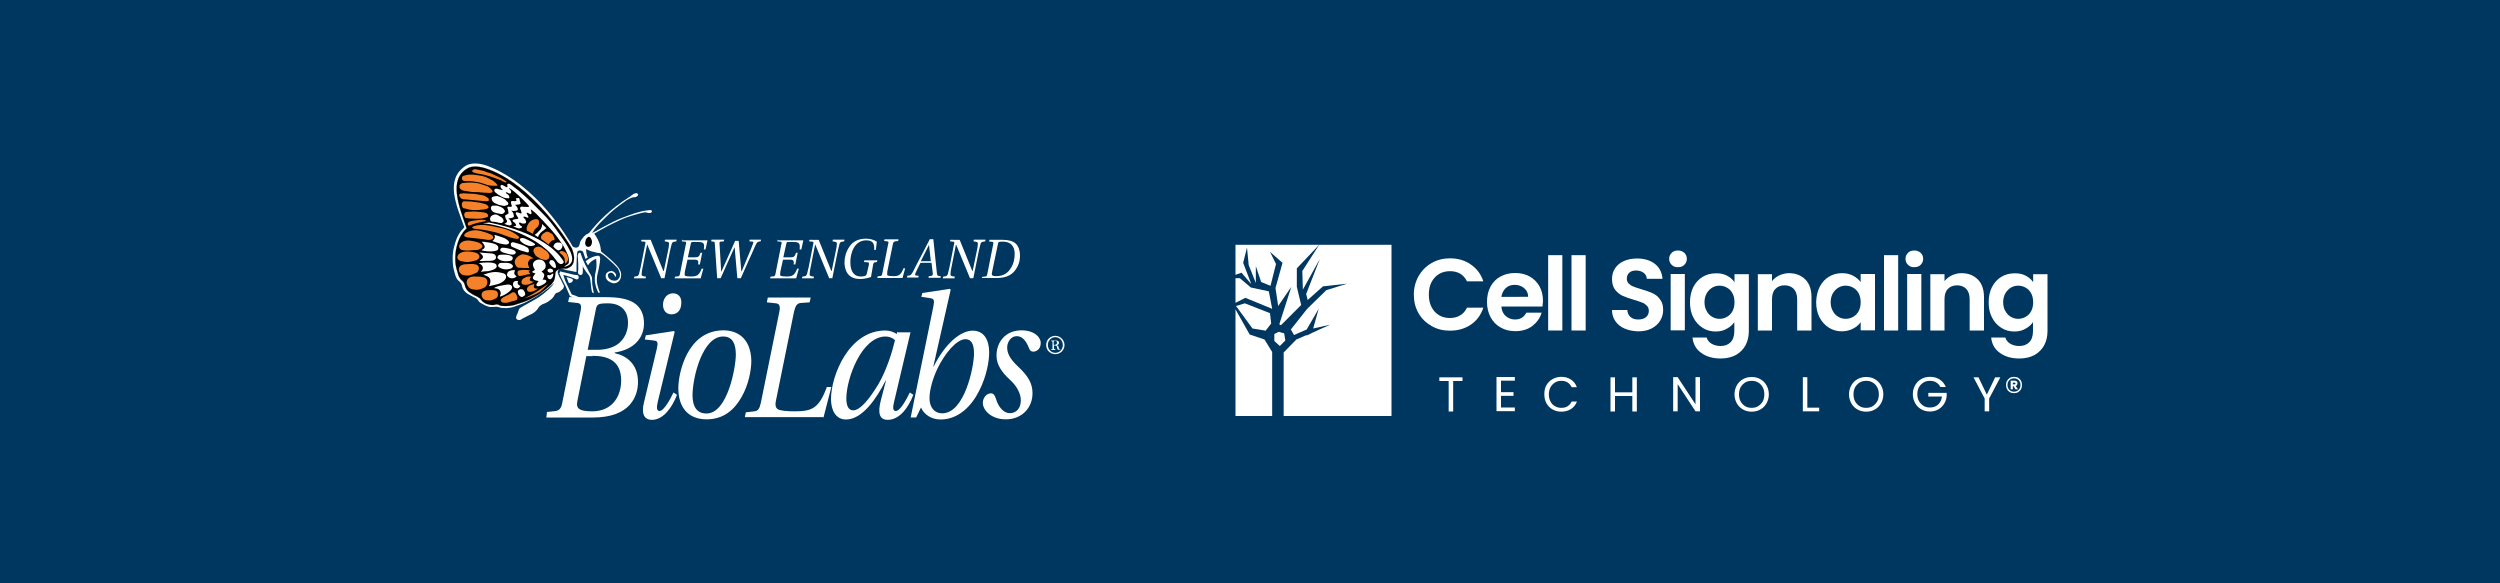 <?xml version="1.0" encoding="utf-8"?>
<!-- Generator: Adobe Illustrator 26.1.0, SVG Export Plug-In . SVG Version: 6.00 Build 0)  -->
<svg version="1.1" id="Layer_1" xmlns="http://www.w3.org/2000/svg" xmlns:xlink="http://www.w3.org/1999/xlink" x="0px" y="0px"
	 viewBox="0 0 1500 350" style="enable-background:new 0 0 1500 350;" xml:space="preserve">
<style type="text/css">
	.st0{fill:#003760;}
	.st1{fill:#FFFFFF;}
	.st2{fill-rule:evenodd;clip-rule:evenodd;fill:#FFFFFF;}
	.st3{fill-rule:evenodd;clip-rule:evenodd;stroke:#000000;stroke-width:0.121;stroke-miterlimit:3.864;}
	.st4{fill-rule:evenodd;clip-rule:evenodd;fill:#F5822B;}
</style>
<rect class="st0" width="1500" height="350"/>
<g>
	<g>
		<g>
			<polygon class="st1" points="763.3,185.3 761.3,174.8 750.5,172.5 743.9,166.9 741.3,166.9 741.3,181.7 747.2,178.7 763.3,185.3 
							"/>
			<polygon class="st1" points="741.3,164.9 744.9,163.6 750.8,170.5 745.9,157.7 748.2,148.5 749.2,159 753.5,169.8 753.5,159.7 
				756.7,169.2 762.3,171.5 765.6,158.4 762,151.1 769.5,157.7 765.3,172.8 766.9,183.6 774.8,172.1 767.6,194.5 767.9,194.8 
				768.6,195.1 780.7,183 778.1,172.1 778.1,161 791.5,146.9 741.3,146.9 741.3,164.9 			"/>
			<polygon class="st1" points="770.5,200 767.2,199.1 764.6,200.4 764.6,204.6 767.9,207.6 771.2,204.3 770.5,200 			"/>
			<polygon class="st1" points="741.6,183.6 751.5,197.1 759.4,198.4 762.7,194.1 762,187.9 746.9,182 741.6,183.6 			"/>
			<polygon class="st1" points="791.5,146.9 781.4,162.6 781.7,173.8 791.9,155.4 783.7,176.4 784.6,180 793.8,171.8 808.3,170.2 
				795.8,174.1 784.3,185.3 774.5,197.7 776.4,201 784,197.7 791.2,185.3 787.9,197.1 798.1,194.8 787.3,199.7 786,200.4 
				783.7,201.4 784,201 777.8,203.7 770.2,211.5 770.2,249.6 834.9,249.6 834.9,146.9 791.5,146.9 			"/>
			<polygon class="st1" points="758.7,203.7 749.8,200.7 741.3,185.6 741.3,249.6 763.3,249.6 763.3,211.2 758.7,203.7 			"/>
		</g>
		<g>
			<g>
				<path class="st1" d="M877.5,226.4v2.2h-5.6v18.3h-2.7v-18.3h-5.6v-2.2H877.5z"/>
				<path class="st1" d="M900.6,228.5v6.8h7.5v2.2h-7.5v7h8.3v2.2h-11v-20.5h11v2.2H900.6z"/>
				<path class="st1" d="M927.8,231.2c0.9-1.6,2.1-2.8,3.7-3.7c1.6-0.9,3.3-1.4,5.2-1.4c2.2,0,4.2,0.5,5.8,1.6
					c1.7,1.1,2.9,2.6,3.6,4.6H943c-0.6-1.2-1.4-2.2-2.4-2.8c-1.1-0.7-2.3-1-3.8-1c-1.4,0-2.7,0.3-3.8,1c-1.1,0.7-2,1.6-2.7,2.8
					c-0.6,1.2-1,2.7-1,4.3c0,1.6,0.3,3,1,4.3c0.6,1.2,1.5,2.2,2.7,2.8c1.1,0.7,2.4,1,3.8,1c1.5,0,2.8-0.3,3.8-1
					c1.1-0.7,1.9-1.6,2.4-2.8h3.2c-0.8,2-2,3.5-3.6,4.5c-1.7,1.1-3.6,1.6-5.8,1.6c-1.9,0-3.6-0.4-5.2-1.3c-1.6-0.9-2.8-2.1-3.7-3.7
					s-1.3-3.4-1.3-5.4S926.9,232.8,927.8,231.2z"/>
				<path class="st1" d="M982.1,226.4v20.5h-2.7v-9.3H969v9.3h-2.7v-20.5h2.7v9h10.4v-9H982.1z"/>
				<path class="st1" d="M1020,246.8h-2.7l-10.7-16.3v16.3h-2.7v-20.5h2.7l10.7,16.3v-16.3h2.7V246.8z"/>
				<path class="st1" d="M1045.8,245.7c-1.6-0.9-2.8-2.1-3.7-3.7c-0.9-1.6-1.4-3.4-1.4-5.4s0.5-3.8,1.4-5.4c0.9-1.6,2.1-2.8,3.7-3.7
					c1.6-0.9,3.3-1.3,5.2-1.3c1.9,0,3.7,0.4,5.2,1.3c1.6,0.9,2.8,2.1,3.7,3.7c0.9,1.6,1.4,3.4,1.4,5.4c0,2-0.5,3.8-1.4,5.4
					c-0.9,1.6-2.1,2.8-3.7,3.7c-1.6,0.9-3.3,1.3-5.2,1.3C1049.1,247,1047.4,246.6,1045.8,245.7z M1054.9,243.7
					c1.1-0.7,2-1.6,2.7-2.8c0.7-1.2,1-2.7,1-4.3c0-1.6-0.3-3.1-1-4.3c-0.7-1.2-1.6-2.2-2.7-2.8c-1.1-0.7-2.4-1-3.9-1
					c-1.4,0-2.7,0.3-3.9,1c-1.1,0.7-2,1.6-2.7,2.8c-0.7,1.2-1,2.7-1,4.3c0,1.6,0.3,3.1,1,4.3c0.7,1.2,1.6,2.2,2.7,2.8
					c1.1,0.7,2.4,1,3.9,1S1053.8,244.4,1054.9,243.7z"/>
				<path class="st1" d="M1084.3,244.6h7.2v2.2h-9.8v-20.5h2.7V244.6z"/>
				<path class="st1" d="M1114.5,245.7c-1.6-0.9-2.8-2.1-3.7-3.7c-0.9-1.6-1.4-3.4-1.4-5.4s0.5-3.8,1.4-5.4c0.9-1.6,2.1-2.8,3.7-3.7
					c1.6-0.9,3.3-1.3,5.2-1.3c1.9,0,3.7,0.4,5.2,1.3c1.6,0.9,2.8,2.1,3.7,3.7c0.9,1.6,1.4,3.4,1.4,5.4c0,2-0.5,3.8-1.4,5.4
					c-0.9,1.6-2.1,2.8-3.7,3.7c-1.6,0.9-3.3,1.3-5.2,1.3C1117.8,247,1116.1,246.6,1114.5,245.7z M1123.6,243.7
					c1.1-0.7,2-1.6,2.7-2.8c0.7-1.2,1-2.7,1-4.3c0-1.6-0.3-3.1-1-4.3c-0.7-1.2-1.6-2.2-2.7-2.8c-1.1-0.7-2.4-1-3.9-1
					c-1.4,0-2.7,0.3-3.9,1c-1.1,0.7-2,1.6-2.7,2.8c-0.7,1.2-1,2.7-1,4.3c0,1.6,0.3,3.1,1,4.3c0.7,1.2,1.6,2.2,2.7,2.8
					c1.1,0.7,2.4,1,3.9,1S1122.4,244.4,1123.6,243.7z"/>
				<path class="st1" d="M1164.3,232.3c-0.6-1.2-1.4-2.1-2.5-2.8c-1.1-0.7-2.3-1-3.8-1c-1.4,0-2.7,0.3-3.9,1c-1.1,0.7-2,1.6-2.7,2.8
					c-0.7,1.2-1,2.6-1,4.2c0,1.6,0.3,3,1,4.2c0.7,1.2,1.6,2.1,2.7,2.8c1.1,0.7,2.4,1,3.9,1c2,0,3.6-0.6,4.9-1.8
					c1.3-1.2,2-2.8,2.3-4.8h-8.2v-2.2h11v2.1c-0.2,1.7-0.7,3.2-1.6,4.6c-0.9,1.4-2.1,2.5-3.5,3.3c-1.5,0.8-3.1,1.2-4.9,1.2
					c-1.9,0-3.6-0.4-5.2-1.3c-1.6-0.9-2.8-2.1-3.7-3.7c-0.9-1.6-1.4-3.4-1.4-5.4s0.5-3.8,1.4-5.4c0.9-1.6,2.1-2.8,3.7-3.7
					c1.6-0.9,3.3-1.3,5.2-1.3c2.2,0,4.1,0.5,5.8,1.6c1.7,1.1,2.9,2.6,3.7,4.5H1164.3z"/>
				<path class="st1" d="M1200.2,226.4l-6.7,12.7v7.7h-2.7v-7.7l-6.7-12.7h3l5,10.4l5-10.4H1200.2z"/>
			</g>
			<path class="st1" d="M1208.4,226.1c0.9,0,1.8,0.2,2.5,0.6c0.7,0.4,1.3,1,1.7,1.8c0.4,0.7,0.6,1.6,0.6,2.5c0,0.9-0.2,1.8-0.6,2.5
				c-0.4,0.8-1,1.3-1.7,1.8c-0.7,0.4-1.6,0.6-2.5,0.6c-1,0-1.8-0.2-2.5-0.6c-0.7-0.4-1.3-1-1.7-1.8c-0.4-0.8-0.6-1.6-0.6-2.5
				c0-0.9,0.2-1.8,0.6-2.5c0.4-0.7,1-1.3,1.7-1.8C1206.6,226.3,1207.4,226.1,1208.4,226.1L1208.4,226.1z M1208.4,235
				c1.2,0,2.1-0.4,2.8-1.1c0.7-0.7,1.1-1.7,1.1-2.9c0-1.2-0.4-2.1-1.1-2.9c-0.7-0.7-1.7-1.1-2.8-1.1c-1.2,0-2.1,0.4-2.8,1.1
				c-0.7,0.7-1.1,1.7-1.1,2.9c0,1.2,0.4,2.1,1.1,2.9C1206.2,234.6,1207.2,235,1208.4,235L1208.4,235z M1210.5,230
				c0,0.4-0.1,0.7-0.3,1c-0.2,0.3-0.5,0.5-0.8,0.6l1.4,2l-1.5,0l-1.2-1.9h-0.4v1.9h-1.3v-5.2h2.3c0.5,0,1,0.1,1.3,0.4
				C1210.4,229.1,1210.5,229.5,1210.5,230L1210.5,230z M1207.7,230.6h1c0.2,0,0.3,0,0.4-0.1c0.1-0.1,0.2-0.2,0.2-0.4
				c0-0.2-0.1-0.3-0.2-0.4c-0.1-0.1-0.3-0.1-0.4-0.1h-1V230.6z"/>
		</g>
		<g>
			<path class="st1" d="M851.2,165.6c1.9-3.3,4.5-5.9,7.8-7.8c3.3-1.9,7-2.8,11-2.8c4.8,0,8.9,1.2,12.5,3.7s6.1,5.8,7.5,10.1h-9.8
				c-1-2-2.4-3.6-4.1-4.6c-1.8-1-3.8-1.5-6.1-1.5c-2.5,0-4.7,0.6-6.6,1.7c-1.9,1.2-3.4,2.8-4.5,4.9c-1.1,2.1-1.6,4.6-1.6,7.5
				c0,2.8,0.5,5.3,1.6,7.4c1.1,2.1,2.6,3.8,4.5,4.9c1.9,1.2,4.1,1.7,6.6,1.7c2.3,0,4.4-0.5,6.1-1.6c1.8-1,3.1-2.6,4.1-4.6h9.8
				c-1.4,4.4-3.9,7.7-7.5,10.2c-3.6,2.4-7.7,3.6-12.6,3.6c-4.1,0-7.7-0.9-11-2.8c-3.3-1.9-5.9-4.4-7.8-7.7c-1.9-3.3-2.8-7-2.8-11.2
				C848.3,172.7,849.3,168.9,851.2,165.6z"/>
			<path class="st1" d="M925.5,183.9h-24.7c0.2,2.4,1.1,4.4,2.6,5.7s3.4,2.1,5.6,2.1c3.2,0,5.4-1.4,6.8-4.1h9.2
				c-1,3.3-2.9,5.9-5.6,8c-2.8,2.1-6.2,3.1-10.2,3.1c-3.3,0-6.2-0.7-8.8-2.2c-2.6-1.4-4.6-3.5-6-6.1c-1.4-2.6-2.2-5.7-2.2-9.2
				c0-3.5,0.7-6.6,2.1-9.2c1.4-2.6,3.4-4.7,6-6.1c2.6-1.4,5.5-2.1,8.9-2.1c3.2,0,6.1,0.7,8.6,2.1c2.5,1.4,4.5,3.4,5.9,5.9
				c1.4,2.5,2.1,5.5,2.1,8.8C925.7,181.8,925.6,182.9,925.5,183.9z M916.9,178.2c0-2.2-0.8-4-2.4-5.3c-1.5-1.3-3.4-2-5.7-2
				c-2.1,0-3.9,0.6-5.3,1.9c-1.4,1.3-2.3,3.1-2.7,5.3H916.9z"/>
			<path class="st1" d="M937.4,153.1v45.2h-8.5v-45.2H937.4z"/>
			<path class="st1" d="M951.4,153.1v45.2h-8.5v-45.2H951.4z"/>
			<path class="st1" d="M974.9,197.2c-2.4-1-4.3-2.5-5.6-4.4c-1.4-1.9-2.1-4.2-2.1-6.8h9.2c0.1,1.8,0.7,3.1,1.9,4.2
				c1.1,1,2.7,1.5,4.6,1.5c2,0,3.6-0.5,4.7-1.4c1.1-1,1.7-2.2,1.7-3.8c0-1.3-0.4-2.3-1.2-3.1c-0.8-0.8-1.7-1.5-2.9-1.9
				c-1.2-0.5-2.8-1-4.8-1.6c-2.8-0.8-5-1.6-6.8-2.4c-1.7-0.8-3.2-2-4.5-3.6c-1.2-1.6-1.9-3.8-1.9-6.4c0-2.5,0.6-4.7,1.9-6.6
				c1.3-1.9,3-3.3,5.3-4.3c2.3-1,4.9-1.5,7.8-1.5c4.4,0,8,1.1,10.7,3.2c2.7,2.1,4.3,5.1,4.6,9h-9.4c-0.1-1.5-0.7-2.7-1.9-3.6
				s-2.7-1.4-4.6-1.4c-1.7,0-3,0.4-4,1.3c-1,0.9-1.5,2.1-1.5,3.7c0,1.1,0.4,2.1,1.1,2.8c0.8,0.8,1.7,1.4,2.8,1.8
				c1.1,0.5,2.7,1,4.7,1.6c2.8,0.8,5,1.6,6.8,2.4c1.8,0.8,3.3,2,4.5,3.7c1.3,1.6,1.9,3.8,1.9,6.4c0,2.3-0.6,4.4-1.8,6.4
				c-1.2,2-2.9,3.5-5.2,4.7c-2.3,1.2-5,1.7-8.1,1.7C980,198.7,977.3,198.2,974.9,197.2z"/>
			<path class="st1" d="M1003,158.9c-1-1-1.5-2.1-1.5-3.6c0-1.4,0.5-2.6,1.5-3.6c1-1,2.2-1.4,3.8-1.4c1.5,0,2.8,0.5,3.8,1.4
				c1,1,1.5,2.1,1.5,3.6c0,1.4-0.5,2.6-1.5,3.6c-1,1-2.2,1.4-3.8,1.4C1005.2,160.4,1004,159.9,1003,158.9z M1010.9,164.4v33.8h-8.5
				v-33.8H1010.9z"/>
			<path class="st1" d="M1036.2,165.4c1.9,1,3.4,2.3,4.5,3.9v-4.8h8.6v34.1c0,3.1-0.6,5.9-1.9,8.4c-1.3,2.5-3.2,4.4-5.7,5.9
				c-2.5,1.4-5.6,2.2-9.2,2.2c-4.8,0-8.7-1.1-11.8-3.4c-3.1-2.2-4.8-5.3-5.2-9.2h8.5c0.4,1.5,1.4,2.8,2.9,3.7
				c1.5,0.9,3.3,1.4,5.4,1.4c2.5,0,4.5-0.7,6-2.2s2.3-3.7,2.3-6.8v-5.3c-1.1,1.6-2.6,2.9-4.6,4c-1.9,1.1-4.1,1.6-6.6,1.6
				c-2.9,0-5.5-0.7-7.8-2.2c-2.4-1.5-4.2-3.5-5.6-6.2c-1.4-2.7-2-5.7-2-9.2c0-3.4,0.7-6.5,2-9.1c1.4-2.6,3.2-4.7,5.6-6.1
				c2.3-1.4,5-2.1,7.8-2.1C1032.1,163.9,1034.3,164.4,1036.2,165.4z M1039.5,176c-0.8-1.5-1.9-2.6-3.3-3.4c-1.4-0.8-2.9-1.2-4.5-1.2
				c-1.6,0-3.1,0.4-4.4,1.2c-1.3,0.8-2.4,1.9-3.3,3.4c-0.8,1.5-1.3,3.2-1.3,5.3c0,2,0.4,3.8,1.3,5.3c0.8,1.5,1.9,2.7,3.3,3.5
				c1.4,0.8,2.8,1.2,4.4,1.2c1.6,0,3.1-0.4,4.5-1.2c1.4-0.8,2.5-1.9,3.3-3.4c0.8-1.5,1.2-3.3,1.2-5.3
				C1040.7,179.3,1040.3,177.5,1039.5,176z"/>
			<path class="st1" d="M1083.2,167.7c2.5,2.5,3.7,6.1,3.7,10.7v19.9h-8.6v-18.7c0-2.7-0.7-4.8-2-6.2c-1.3-1.4-3.2-2.2-5.5-2.2
				c-2.4,0-4.2,0.7-5.6,2.2c-1.4,1.4-2,3.5-2,6.2v18.7h-8.5v-33.8h8.5v4.2c1.1-1.5,2.6-2.6,4.4-3.5c1.8-0.8,3.7-1.3,5.8-1.3
				C1077.4,163.9,1080.7,165.2,1083.2,167.7z"/>
			<path class="st1" d="M1091.8,172.1c1.4-2.6,3.2-4.7,5.6-6.1c2.3-1.4,5-2.1,7.8-2.1c2.5,0,4.7,0.5,6.6,1.5c1.9,1,3.4,2.3,4.6,3.8
				v-4.8h8.6v33.8h-8.6v-4.9c-1.1,1.6-2.6,2.9-4.6,3.9c-1.9,1-4.2,1.6-6.7,1.6c-2.9,0-5.4-0.7-7.8-2.2c-2.3-1.5-4.2-3.5-5.6-6.2
				c-1.4-2.7-2-5.7-2-9.2C1089.8,177.8,1090.5,174.8,1091.8,172.1z M1115.2,176c-0.8-1.5-1.9-2.6-3.3-3.4c-1.4-0.8-2.9-1.2-4.5-1.2
				c-1.6,0-3.1,0.4-4.4,1.2c-1.3,0.8-2.4,1.9-3.3,3.4c-0.8,1.5-1.3,3.2-1.3,5.3c0,2,0.4,3.8,1.3,5.3c0.8,1.5,1.9,2.7,3.3,3.5
				c1.4,0.8,2.8,1.2,4.4,1.2c1.6,0,3.1-0.4,4.5-1.2c1.4-0.8,2.5-1.9,3.3-3.4c0.8-1.5,1.2-3.3,1.2-5.3
				C1116.4,179.3,1116,177.5,1115.2,176z"/>
			<path class="st1" d="M1138.9,153.1v45.2h-8.5v-45.2H1138.9z"/>
			<path class="st1" d="M1144.8,158.9c-1-1-1.5-2.1-1.5-3.6c0-1.4,0.5-2.6,1.5-3.6c1-1,2.2-1.4,3.8-1.4c1.5,0,2.8,0.5,3.8,1.4
				c1,1,1.5,2.1,1.5,3.6c0,1.4-0.5,2.6-1.5,3.6c-1,1-2.2,1.4-3.8,1.4C1147.1,160.4,1145.8,159.9,1144.8,158.9z M1152.8,164.4v33.8
				h-8.5v-33.8H1152.8z"/>
			<path class="st1" d="M1186.7,167.7c2.5,2.5,3.7,6.1,3.7,10.7v19.9h-8.6v-18.7c0-2.7-0.7-4.8-2-6.2c-1.3-1.4-3.2-2.2-5.5-2.2
				c-2.4,0-4.2,0.7-5.6,2.2c-1.4,1.4-2,3.5-2,6.2v18.7h-8.5v-33.8h8.5v4.2c1.1-1.5,2.6-2.6,4.4-3.5c1.8-0.8,3.7-1.3,5.8-1.3
				C1181,163.9,1184.2,165.2,1186.7,167.7z"/>
			<path class="st1" d="M1215.4,165.4c1.9,1,3.4,2.3,4.5,3.9v-4.8h8.6v34.1c0,3.1-0.6,5.9-1.9,8.4c-1.3,2.5-3.2,4.4-5.7,5.9
				c-2.5,1.4-5.6,2.2-9.2,2.2c-4.8,0-8.7-1.1-11.8-3.4c-3.1-2.2-4.8-5.3-5.2-9.2h8.5c0.4,1.5,1.4,2.8,2.9,3.7s3.3,1.4,5.4,1.4
				c2.5,0,4.5-0.7,6-2.2s2.3-3.7,2.3-6.8v-5.3c-1.1,1.6-2.6,2.9-4.6,4c-1.9,1.1-4.1,1.6-6.6,1.6c-2.9,0-5.5-0.7-7.8-2.2
				c-2.4-1.5-4.2-3.5-5.6-6.2c-1.4-2.7-2-5.7-2-9.2c0-3.4,0.7-6.5,2-9.1c1.4-2.6,3.2-4.7,5.6-6.1c2.3-1.4,5-2.1,7.8-2.1
				C1211.3,163.9,1213.5,164.4,1215.4,165.4z M1218.7,176c-0.8-1.5-1.9-2.6-3.3-3.4c-1.4-0.8-2.9-1.2-4.5-1.2
				c-1.6,0-3.1,0.4-4.4,1.2c-1.3,0.8-2.4,1.9-3.3,3.4c-0.8,1.5-1.3,3.2-1.3,5.3c0,2,0.4,3.8,1.3,5.3c0.8,1.5,1.9,2.7,3.3,3.5
				c1.4,0.8,2.8,1.2,4.4,1.2c1.6,0,3.1-0.4,4.5-1.2c1.4-0.8,2.5-1.9,3.3-3.4c0.8-1.5,1.2-3.3,1.2-5.3
				C1219.9,179.3,1219.5,177.5,1218.7,176z"/>
		</g>
	</g>
	<g>
		<g>
			<path class="st2" d="M352.6,209.9l4.9-24.2c0.6-3.1,1.2-3.7,7.2-3.7c7.8,0,12.1,4.3,12.1,11.7c0,5.3-2.1,9.4-5.5,12.3
				c-3.1,2.5-7.8,3.9-12.9,3.9H352.6L352.6,209.9z M355.5,213.5c9.2,0,17.2,2.9,17.2,14.8c0,9.2-5.1,18.5-17.4,18.5
				c-9.2,0-9.6-2.5-8.8-6.6l5.3-26.5h3.7V213.5z M327.8,250.5h28.1c22.4,0,26.9-12.9,26.9-21.4c0-10.9-7.2-15.8-14-17.2v-0.4
				c12.3-1.8,17.6-9.4,17.6-17.4c0-5.5-2-9.8-5.9-12.3c-4.1-2.7-10.1-3.5-16.8-3.5h-22.2l-0.6,2.9l5.5,0.6c2.1,0.2,2.7,1.4,1.9,5.1
				l-10.9,54.6c-0.6,3.5-1.8,4.7-3.9,5.1l-5.3,0.6L327.8,250.5L327.8,250.5z"/>
			<path class="st2" d="M387.5,201.2l-0.6,2.5l5.3,0.6c2.5,0.2,2.7,1.2,1.9,4.9l-7.8,32.6c-1.4,5.9-0.2,10.1,4.9,10.1
				c6.6,0,11.9-7,15-15l-2.1-1.4c-1.8,3.7-5.7,11.1-8.4,11.1c-1.8,0-1.8-2.3-1-5.7l10.1-41.7l-0.4-0.6L387.5,201.2L387.5,201.2z
				 M403.8,176c-3.9,0-6,3.5-6,6.8c0,3.9,2.3,5.8,5.1,5.8c3.7,0,5.9-2.7,5.9-7C408.9,177.8,406.6,176,403.8,176L403.8,176z"/>
			<path class="st2" d="M433.9,201.9c5.7,0,7.6,4.5,7.6,10.9c0,7.4-4.9,35.3-17.6,35.3c-5.5,0-8.4-3.7-8.4-11.1
				C415.7,225.7,421.6,201.9,433.9,201.9L433.9,201.9z M434.1,198.2c-21.8,0-27.1,25.7-27.1,34.7c0,11.1,5.5,18.7,17,18.7
				c10.1,0,16.6-5.7,20.9-13.3c4.3-7.4,5.9-16.4,5.9-21.8C450.5,202.1,441.5,198.2,434.1,198.2L434.1,198.2z"/>
			<path class="st1" d="M494.1,250.5l4.7-18.3h-2.7c-4.7,12.9-9,14.6-19.3,14.6c-4.5,0-9.2-0.4-10.3-1.4c-1.4-1.2-1.6-2.7-0.4-7.6
				l10.3-50.7c0.8-3.5,1.8-5.1,3.9-5.3l5.5-0.4l0.6-2.9h-25.7l-0.6,2.9l5.5,0.6c2.1,0.2,2.7,1.8,2,5.1l-11.1,54.6
				c-0.8,3.7-1.8,4.9-3.9,5.1l-5.1,0.6l-0.6,2.9h47.4V250.5z"/>
			<path class="st2" d="M537,204.1c-1.8,7.6-5.1,17.9-9.9,26.3c-5.3,8.8-10.9,15.8-15.2,15.8c-3.1,0-4.1-3.3-4.1-7.2
				c0-11.5,9-37.1,23.6-37.1C533.5,201.9,535.5,202.7,537,204.1L537,204.1z M538.4,199l-0.4,1.4c-1.6-1.2-4.3-2.1-6.8-2.1
				c-22,0-32.6,27.3-32.6,41.1c0,6.2,2.5,12.3,9,12.3c9.9,0,18.5-12.9,23.8-23.4h0.2l-3.1,11.9c-1.9,7.4-1,11.7,4.1,11.7
				c7,0,12.3-7,15.4-15l-2.1-1.4c-1.8,3.7-5.7,11.1-8.4,11.1c-2,0-1.8-2.3-1-5.7l9.8-41.5h-7.8V199z"/>
			<path class="st2" d="M584.4,212.3c0,7.4-5.5,35.7-19.1,35.7c-4.7,0-7.6-3.7-7.6-9c0-5.1,2-12.1,4.9-18.1
				c4.1-8.4,11.1-17.4,16.8-17.4C582.9,203.7,584.4,206.4,584.4,212.3L584.4,212.3z M570.4,173.9l-0.4-0.6l-16.6,2.5l-0.6,2.3
				l5.3,0.8c2.3,0.4,2.7,1,1.9,5.1l-13.6,66.5h3.3l2.9-6c1.8,4.3,6.4,7.2,11.7,7.2c10.9,0,18.7-8.2,23.2-17.2c4.7-9.2,6-18.3,6-23
				c0-7.6-3.1-13.1-9.9-13.1c-7,0-16.2,7.2-23.4,21.5H560L570.4,173.9L570.4,173.9z"/>
			<path class="st1" d="M612.9,198.2c-9.4,0-15,6.8-15,15.2c0,5.5,3.3,10.1,8.2,14.6c3.9,3.5,6.4,8.2,6.4,12.1
				c0,4.9-2.7,7.8-6.6,7.8c-3.5,0-6.8-3.3-8.4-8.8c-0.6-1.9-1.4-3.1-2.9-3.1c-2.7,0-4.9,2.7-4.9,5.7c0,4.5,5.1,9.9,13.8,9.9
				c9.9,0,16-7.2,16-15.6c0-5.7-2.3-10.1-8.6-16c-5.5-5.1-6.6-8.6-6.6-11.5c0-3.3,2.3-6.8,5.7-6.8c3.1,0,5.5,2.3,7.4,7.2
				c0.4,1.2,1.2,2.1,2.5,2.1c2,0,4.5-1.6,4.5-4.9C624.8,203.1,621.3,198.2,612.9,198.2L612.9,198.2z"/>
			<path class="st2" d="M633.2,209.9v-0.4h-0.4c-0.2,0-0.4-0.2-0.4-0.4v-1.8h0.6c0.4,0,0.8,0.2,1,0.4c0.2,0.2,0.2,1,0.4,1.6
				c0.2,0.4,0.4,0.6,1.2,0.6h0.6v-0.2c-0.2,0-0.4-0.2-0.6-0.2c-0.2-0.2-0.4-0.6-0.4-1c-0.2-0.6-0.2-1.2-1.2-1.4l0,0
				c0.8-0.2,1.4-0.6,1.4-1.4s-0.6-1.4-2-1.4h-2.7v0.4h0.4c0.2,0,0.4,0.2,0.4,0.4v4.1c0,0.2,0,0.4-0.4,0.4h-0.4v0.4h2.5V209.9z
				 M632.4,204.9c0-0.2,0-0.4,0.6-0.4s1.2,0.2,1.2,1.2c0,0.8-0.6,1.2-1.4,1.2h-0.6v-1.9H632.4z M633.2,212.5c2.9,0,5.5-2.3,5.5-5.5
				c0-2.9-2.5-5.5-5.5-5.5s-5.5,2.3-5.5,5.5S630.2,212.5,633.2,212.5L633.2,212.5z M633.2,202.3c2.5,0,4.5,2.1,4.5,4.7
				c0,2.7-2,4.7-4.5,4.7c-2.5,0-4.5-2.1-4.5-4.7C628.7,204.5,630.6,202.3,633.2,202.3L633.2,202.3z"/>
			<path class="st1" d="M384.9,143.8l-0.2,1l1.8,0.2c0.8,0,1,0.6,0.6,1.6l-2.7,13.7c-0.4,1.8-0.8,3.1-1,4.1c-0.4,1-0.8,1.4-1.8,1.4
				l-1,0.2l-0.2,1h7l0.2-1l-1.2-0.2c-1-0.2-1.6-0.4-1.4-1.4c0-1.2,0.2-2.3,0.6-4.1l2.7-13.7l0,0c2.7,6.8,5.7,13.5,8.4,20.3h2
				l3.3-16.4c0.4-1.8,0.8-3.1,1-4.1c0.4-1,0.8-1.4,1.8-1.4l1-0.2l0.2-1h-7l-0.2,1l1.2,0.2c1,0.2,1.6,0.4,1.4,1.4
				c0,1.2-0.2,2.3-0.6,4.1l-2.5,12.1H398c-2.5-6.2-5.1-12.5-7.6-18.7H384.9L384.9,143.8z"/>
			<path class="st2" d="M409.3,143.8l-0.2,1l1.8,0.2c0.8,0,1,0.4,0.6,1.6l-3.5,17.6c-0.2,1.2-0.6,1.6-1.2,1.6l-1.8,0.2l-0.2,1h15.6
				l1.6-5.8h-1c-1.6,4.1-2.9,4.7-6.6,4.7c-1.6,0-2.9-0.2-3.3-0.4c-0.4-0.4-0.4-1-0.2-2.5l1.6-7.2h3.9c2.7,0,2.7,0.8,2.5,2.9h1l1.4-7
				h-1c-0.8,2.3-1.2,2.7-3.7,2.7h-3.9l1.8-8.2c0.2-0.8,0.4-1,0.8-1h3.7c3.7,0,3.7,1.4,3.3,4.5h1l1.2-5.5h-15V143.8z"/>
			<path class="st1" d="M426.9,143.8l-0.2,1l1.4,0.2c0.6,0,0.8,0.4,0.8,1.4l1.4,20.5h2.1l8.2-18.3h0.2l1.6,18.3h2.1l5.3-11.9
				c1.8-3.7,3.1-7.2,3.7-8.2c0.8-1.6,1-1.8,2.9-2l0.2-1h-6.8l-0.2,1l2,0.2c0.4,0,0.6,0.4,0.2,1.2c-0.4,1.4-1.6,4.1-3.3,8.2l-3.5,8.4
				h-0.2l-1.6-18.3h-2.1l-8.2,18.3h-0.2l-1-16.8c0-0.8,0.2-1,0.6-1l2-0.2l0.2-1H426.9L426.9,143.8z"/>
			<path class="st2" d="M466.6,143.8l-0.2,1l1.8,0.2c0.8,0,1,0.4,0.6,1.6l-3.5,17.6c-0.2,1.2-0.6,1.6-1.2,1.6l-1.8,0.2l-0.2,1h15.6
				l1.6-5.8h-1c-1.6,4.1-2.9,4.7-6.6,4.7c-1.6,0-2.9-0.2-3.3-0.4c-0.4-0.4-0.4-1-0.2-2.5l1.6-7.2h3.9c2.7,0,2.7,0.8,2.5,2.9h1l1.4-7
				h-1c-0.8,2.3-1.2,2.7-3.7,2.7H470l1.8-8.2c0.2-0.8,0.4-1,0.8-1h3.7c3.7,0,3.7,1.4,3.5,4.5h1l1.2-5.5h-15.2V143.8z"/>
			<path class="st1" d="M485.7,143.8l-0.2,1l1.8,0.2c0.8,0,1,0.6,0.6,1.6l-2.7,13.7c-0.4,1.8-0.8,3.1-1,4.1c-0.4,1-0.8,1.4-1.8,1.4
				l-1,0.2l-0.2,1h7l0.2-1l-1.2-0.2c-1-0.2-1.6-0.4-1.4-1.4c0-1.2,0.2-2.3,0.6-4.1l2.7-13.7l0,0c2.7,6.8,5.7,13.5,8.4,20.3h1.9
				l3.3-16.4c0.4-1.8,0.8-3.1,1-4.1c0.4-1,0.8-1.4,1.8-1.4l1-0.2l0.2-1h-7l-0.2,1l1.2,0.2c1,0.2,1.6,0.4,1.4,1.4
				c0,1.2-0.2,2.3-0.6,4.1l-2.5,12.1h-0.2c-2.5-6.2-5.1-12.5-7.6-18.7H485.7L485.7,143.8z"/>
			<path class="st1" d="M526.1,145c-1.8-1.2-4.1-1.8-6.6-1.8c-4.5,0-8,1.8-9.9,4.9c-1.9,2.7-2.9,6.2-2.9,9.2c0,3.3,1,6,2.5,7.6
				c1.8,1.8,4.1,2.5,7,2.5c2.1,0,4.7-0.6,6.4-1.2l1.2-7c0.2-1.2,0.4-1.6,1-1.8l1.4-0.2l0.2-1h-7.8l-0.2,1l2.3,0.2
				c0.6,0,0.8,0.4,0.6,1.6l-1.2,5.1c-0.2,1-0.6,1.8-3.7,1.8c-3.7,0-6.2-2.7-6.2-8.6c0-5.3,2.3-13.1,9.6-13.1c4.5,0,4.9,2.7,4.7,5.7
				h1L526.1,145L526.1,145z"/>
			<path class="st2" d="M541.5,166.8l1.6-5.8h-1c-1.6,4.1-2.9,4.7-6.2,4.7c-1.6,0-2.9-0.2-3.3-0.4c-0.4-0.4-0.4-1-0.2-2.5l3.3-16.2
				c0.2-1.2,0.6-1.6,1.4-1.8l1.8-0.2l0.2-1h-8.4l-0.2,1l1.8,0.2c0.8,0,1,0.6,0.6,1.6l-3.5,17.6c-0.2,1.2-0.6,1.6-1.2,1.6l-1.6,0.2
				l-0.2,1h15.2V166.8z"/>
			<path class="st2" d="M564.3,166.8l0.2-1l-1.2-0.2c-1-0.2-1-0.6-1.2-2l-2.1-20.1h-2.1l-5.1,9.8c-1.6,2.9-4.1,8-5.1,9.9
				c-1,1.8-1.6,2.1-2.3,2.1l-1,0.2l-0.2,1h6.8l0.2-1l-1.6-0.2c-0.6,0-0.6-0.6-0.4-1.2c1-2.1,1.9-4.3,3.1-6.4h6.6l0.8,6.4
				c0,1-0.2,1.2-0.8,1.4l-1.6,0.2l-0.2,1H564.3L564.3,166.8z M558.5,156.7h-6c1.6-3.3,3.3-6.6,4.9-9.8l0,0L558.5,156.7L558.5,156.7z
				"/>
			<path class="st1" d="M570.2,143.8l-0.2,1l1.8,0.2c0.8,0,1,0.6,0.6,1.6l-2.7,13.7c-0.4,1.8-0.8,3.1-1,4.1c-0.4,1-0.8,1.4-1.8,1.4
				l-1,0.2l-0.2,1h7l0.2-1l-1.2-0.2c-1-0.2-1.6-0.4-1.4-1.4c0-1.2,0.2-2.3,0.6-4.1l2.7-13.7l0,0c2.7,6.8,5.7,13.5,8.4,20.3h2
				l3.3-16.4c0.4-1.8,0.8-3.1,1-4.1c0.4-1,0.8-1.4,1.8-1.4l1-0.2l0.2-1h-7l-0.2,1l1.2,0.2c1,0.2,1.6,0.4,1.4,1.4
				c0,1.2-0.2,2.3-0.6,4.1l-2.5,12.1h-0.2c-2.5-6.2-5.1-12.5-7.6-18.7H570.2L570.2,143.8z"/>
			<path class="st2" d="M602,145c6.2,0.2,6.8,4.9,6.8,7.4c0,2.9-0.6,5.7-2,8c-1.8,3.1-4.3,5.3-9.2,5.3c-1.6,0-2.7-0.2-2.5-1.8
				l3.7-17.7C599,145,599.4,145,602,145L602,145z M589.1,166.8h9.2c6,0,9.6-2.3,11.7-6c1.8-2.9,2-5.7,2-7.6c0-2.7-0.8-5.3-2.5-7
				c-1.8-1.6-4.5-2.3-7.8-2.3h-8l-0.2,1l1.8,0.2c0.8,0,0.8,0.6,0.6,1.6l-3.5,17.6c-0.2,1.2-0.6,1.6-1.2,1.6l-1.8,0.2L589.1,166.8
				L589.1,166.8z"/>
		</g>
		<path class="st2" d="M313,182.4c-1.2,0.4-1.8,0.6-2.9,1c-1.6,0.6-2.3,1-4.1,1.2c-1.4,0.2-2.1,0.4-3.5,0.2c-1.2,0-1.8,0-2.9-0.4
			c-2.3-0.8-3.3,0-5.5-0.2c-1.4-0.2-2-0.6-3.1-1c-1.2-0.6-1.8-1-2.9-1.6c-1.2-0.8-1.2-1.8-2.3-2.5c-1-0.6-1.6-0.8-2.3-1.2
			c-1.2-0.6-1.8-1-2.9-1.6c-1.2-0.8-1.8-1.4-2.5-2.5c-1-1.4-0.6-2.3-1.4-3.7c-0.8-1.2-1.8-1.6-2.5-2.7c-1-1.6-1-2.5-1.6-4.3
			c-0.8-2.9-1-4.9-1-8c0-2.9,0.2-4.7,1-7.6c1-3.7,1.8-5.9,3.9-8.8c0.8-1,2.1-2.3,2.1-2.3c-4.7-13.1-11.9-28.7,0.8-36.9
			c2.9-1.9,8.2-1.9,13.5,0.2c29.2,11.3,48,43.3,50.7,48.2c0,0,1.2,1,2.7,0.6c1.8-0.6,1.2-2.7,2.3-4.3c1-1.4,1.6-2.3,2.9-3.3
			c0.8-0.6,1.4-0.6,2-1.2c4.7-5.9,12.3-14.2,24.6-21.8c0,0,3.5-3.3,4.7-1.4c0.4,0.8-0.8,1.6-1.6,1.8c-1.8,0-2.3,0.4-3.7,1
			c-1,0.4-1.8,1-2.3,1.4c-9.4,6.6-11.5,9.6-15.6,13.5c-0.4,0.4-2.9,3.3-3.1,3.7c-0.2,0.4-0.8,1.2-1.2,1.8c0.2,0.4,10.9-6.4,18.5-9.2
			c5.7-2.1,9.6-3.7,14.8-4.3c1.2-0.2,3.3-0.4,2.3,1.2c-0.2,0.4-0.8,0.4-1.2,0.4c-1.2,0.2-1.8-0.6-2.9-0.4c-2.3,0.4-4.9,1.2-8,2.1
			c-3.9,1.2-5.9,2.1-9.6,3.9c-5.1,2.3-12.7,6.8-12.7,6.8c0-0.2,2.1,2.9,2.9,5.1c0.8,2.1,1,3.3,1.2,5.5c0,0.2,3.7,2.9,6.2,5.3
			c1.9,1.8,3.5,3.3,4.3,4.5c0.8,1.2,1.6,2.7,1.6,4.1c0,1.2-0.2,2.1-0.6,2.9c-0.4,1-1.4,1.8-2.3,2.1c-1.2,0.4-2.1,0.4-3.3-0.2
			c-1-0.4-1.6-0.8-2.3-1.6c-0.6-0.8-0.8-1.2-0.8-2.1c0-1,0.2-1.8,1-2.3c0.6-0.6,1-0.6,1.8-0.8c0.6-0.2,1-0.2,1.6,0.2
			c0.8,0.2,1.2,0.8,1.6,1.4c0.2,0.4,0.4,0.8,0.2,1.2c-0.2,0.2-0.2,0.6-0.4,0.6c-0.4,0-0.2-0.6-0.6-1c-0.4-0.6-0.6-0.8-1-1.2
			c-0.6-0.2-1-0.4-1.6-0.2c-0.6,0.2-1,0.6-1.2,1c-0.2,0.6,0,1,0.2,1.6c0.2,0.6,0.6,1,1.2,1.4c0.6,0.4,1,0.6,1.8,0.6
			c0.6,0.2,1,0.2,1.6,0c1-0.2,1.4-0.8,2-1.8c0.4-0.6,0.4-1.2,0.4-1.9c0-0.6-0.2-0.8-0.4-1.4c-0.4-1.4-0.8-2.3-2-3.3
			c-0.8-0.8-1.2-1.4-2.1-2.1c-2.7-2.5-4.3-4.1-7.4-6c-1.6,0-2.3-0.2-3.7-0.6c-2-0.4-2.9-0.8-4.7-1.8c0,1.2,0,1.8,0.2,2.7
			c0.2,1,0.4,1.6,0.8,2.3l-1.4,1c-0.6-1.6-0.8-2.5-1.4-4.1c-0.2-0.6-0.8-0.8-1.4-1c-0.6,0-1,0-1.6,0.2c-0.6,0.2-0.6,1.2-0.8,3.1
			l-0.2,5.5v4.1c-1.8-0.2-2.7-0.6-4.3-0.8c-1.4-0.2-2.1-0.4-3.3-0.8c-0.8-0.2-1.6-0.6-2.1-0.4c-0.8,0.2-1.6,1.2-1.6,2.1
			c0,0.6,0.2,0.8,0.4,1.4l0,0c0.6,1.9,1.4,2.5,2.1,4.3c0.4,1.2,1.4,1.8,1.2,3.1c-0.2,1-0.6,1.4-1.4,1.9c-0.6,0.6-1,1-1.8,1.4
			c-0.6,0.2-1,0.2-1.6,0.6c-0.8,0.6-0.8,1.4-1.4,2.1c-0.8,1.2-1.6,1.6-2.7,2.5c-0.8,0.6-1.2,0.8-2,1.2c-1.2,0.6-2,0.6-2.9,1.4
			c-1.6,1-1.8,2.5-3.3,3.7c-1.4,1.2-2.3,1.6-3.9,2.3c-1.2,0.6-2,1-3.1,1.6c-1,0.4-1.6,1.2-2.5,1.2c-0.6,0-1,0-1.6-0.4
			c-1-0.8,0-2.7,0.2-3.1c0.8-1.2,0.6-3.1,2.1-3.9c2.5-1.6,8.6-4.7,11.1-6.4c7.2-5.1,9.6-9,8.8-8.2C323.1,178.5,313,182.4,313,182.4z
			"/>
		<path class="st3" d="M332.9,166.7c-0.4,1.9-1,2.5-2.1,3.9c-1.4,1.4-2,1.8-5.1,4.3c-2,1.6-3.3,2.3-5.5,3.5c-1.6,1-2.5,1.4-4.1,2
			c-1.8,0.8-2.7,1-4.5,1.6c-1.2,0.4-2,0.6-3.1,1c-1.8,0.4-2.9,0.6-4.7,0.6c-1.4,0-2.1,0-3.3-0.2c-1-0.2-1.4-0.8-2.3-0.8
			s-1.6,0.4-2.5,0.4c-1.4,0-2.1-0.2-3.5-0.6c-1.2-0.4-1.8-0.8-2.7-1.6s-1.2-1.8-2.3-2.3c-0.8-0.6-1.4-0.8-2.3-1.2
			c-1.2-0.6-1.8-1-2.7-1.6c-1.2-0.8-1.8-1.4-2.5-2.5c-0.8-1.4-0.6-2.3-1.4-3.7c-0.8-1.2-1.6-1.4-2.3-2.5c-1-1.4-1-2.5-1.6-4.1
			c-0.8-2.7-1.2-4.5-1.2-7.4c0-2.9,0.2-4.7,0.8-7.4c1-3.7,1.8-5.8,3.9-8.8c0.8-1,2.1-2.3,2.1-2.3c-4.5-13.1-11.1-29.2,0.4-35.9
			c2.9-1.8,7.6-1.4,12.9,0.6c26.1,9.6,47.2,42.5,49.9,47.6c0,0,1.4,3.7,1.2,6c-0.2,1.8-0.4,3.1-1.6,4.3c-1,1-3.1,1.6-3.1,1.6
			s-3.1-0.4-4.7,0.6C332.7,162.6,333.3,164.5,332.9,166.7z"/>
		<path class="st2" d="M351.4,156.7l1.4,2.5c0.6-1,1.2-1.6,2-2.3c1-0.8,1.8-1.2,2.9-1.6c0.2,1.6,0.2,2.5,0.2,4.1c0,2.9-1,4.5-1,7.2
			c0,1,0,1.4,0,2.3c0.2,1.2,0.4,1.8,0.6,2.9c0.4,1.2,0.4,1.4,1,2.7c0.2,0.6,0.4,1.2,1,1.2c0.8,0,0-1.2-0.2-1.8
			c-0.8-2.7-1.2-3.7-1.2-6.2c0-2.7,0.8-4.3,1.2-6.8c0.6-3.1,0.6-3.3,0.8-5.5c0-0.8,0-1.2-0.6-1.8c-0.4-0.4-2.5,0-3.9,0.6
			c-0.8,0.4-1.4,0.6-2.1,1C352.6,155.9,352.2,156.1,351.4,156.7z"/>
		<path class="st2" d="M346.9,162.4c0-0.6-0.2,1.2,0,1.6c0.2,0.6,0.6,0.8,1.2,1c0.6,0,0.8,0,1.2-0.4c0.4-0.4,0.2-1,0.4-1.6
			c0-0.8,0-4.9-0.2-3.7c0,0.2,0.8,2.3,3.9,6c0.8,1,1,4.3,1.2,6.2c0.2,1.6,0.4,3.3,0.6,3.7c0.4,0.8,1,0.6,1,0.8
			c0.2,0.4-0.4-2.5-0.8-5.1c-0.2-0.8,0-4.1-0.4-4.9c-0.6-1.4-1.6-2.5-2.3-4.3c-1.2-2.1-1.9-3.5-2.9-5.8c-0.6-1.4-0.8-2-1.4-3.9
			c-0.2-0.4-0.6-0.4-1-0.2c-0.4,0-0.4,0.6-0.6,1c-0.4,1,0,1.6,0,2.7C347.1,158.5,346.9,164.7,346.9,162.4z"/>
		<path class="st2" d="M346.5,165.1c0.4,0,0.6,0.4,0.6,0.8c0.2,0.4,0.2,0.8,0,1.2c-0.2,0.4-0.6,0.4-1,0.6l-3.5-1.4l-2.5-0.8
			l-2.1-0.6l1,3.3l2,4.3l2,4.1l3.7,1.4l3.5,1.6l0.2,1.2l-8.4-3.1l-2.5-5.7l-2.7-5.3l-1.2-2.7l0.6-1.2l1.2,0.4l2.7,0.6l4.1,1
			L346.5,165.1z"/>
		<path class="st2" d="M339.9,166.3l1.4,3.5c0.4,0,0.8,0,1.2-0.2c0.6-0.2,1-0.6,1.2-1.2c0-0.4,0-0.6-0.2-1l-2.3-0.8L339.9,166.3z"/>
		<path d="M353.3,142.1c-0.6,0-0.8,0.4-1.2,0.8c-0.6,0.6-0.6,1-0.8,1.8c-0.2,0.6-0.2,1-0.2,1.6c0.2,0.8,0.4,1.2,1,1.6
			c0.6,0.4,1,0.2,1.8,0s1.8-2.5,1-4.1C354.5,142.7,354.1,142.1,353.3,142.1z"/>
		<g>
			<path class="st2" d="M309.1,150.7c-0.6-0.8-2.9-1.4-4.9-1.8c-1.2-0.2-2.3-0.4-3.1-0.2c-0.8,0.2-1.2,1.2-0.8,1.8
				c1,1,2.1,1.2,3.7,1.6c1.6,0.6,3.9,0.8,4.3,0.6C308.9,152.4,310.1,151.8,309.1,150.7z"/>
			<g>
				<path class="st2" d="M338.5,160c-0.2,0.2,3.3-0.2,4.5-2.9c1.9-4.5-4.7-12.9-10.1-20.5c-3.9-5.3-6.6-7.8-11.3-12.5
					c-2.5-2.5-3.9-3.9-6.4-6.2c-2.9-2.7-4.9-4.3-8-6.6c-0.8-0.6-2-1.6-2.7-0.8c-0.6,0.4,0.4,1.4-0.2,1.8c-0.6,0.4-2.9-2-3.7-1.2
					c-1,1,0.6,2.5,1.2,2.9c0.2,0.2-1.4-0.2-2.3-0.4c-0.6-0.2-1-0.4-1.8-0.4c-1.4,0-1.4,1.6-0.4,2.3c2.1,1.6,0.8,0.8,1.8,1.4
					c2.7,1.6,3.3,2,5.9,2.1c0.4,0,0.6-0.2,0.6-0.4c0.2-2-2.3-2.5-2.1-2.9c0.4-1,1.6,0.6,2.3,0.4c0.4,0,0.8,0,0.8-0.4
					c0.6-1.9-1.9-2.5-1.2-2.7c1-0.4,9,7,11.9,10.5c0.8,1-1.8,0.6-2.9,0.6c-0.8,0-1.6-0.4-2.1,0.2c-0.8,0.8,0.4,1.6,0.4,2.5
					c0,0.4,0.4,0.6,0.2,1c-0.4,0.6-1,0-1.8-0.2c-0.6,0-1.2-0.6-1.6,0c-0.4,0.6,1.2,2.7,1.4,3.1c0.8,1.2-3.7,0.4-3.3,1.8
					c0.2,0.8,1.2,0.8,1.6,1.6c0.2,0.4,0.6,0.8,0.4,1.2c-0.2,0.6-2.1,0.2-1.4,0.6c3.5,1.6,2.9,1.2,4.7,0.8c0.4-0.2,0.2-1.6,0.2-1.2
					c0,1-2.1-1.2-1.6-1.8s1.2,0.4,1.9,0.4s1.8,0.2,2.1-0.4c0.4-0.6,0-1.2-0.2-1.8c-0.2-0.8-1.2-0.8-1.2-1.6c0-1.2,2.3,0.8,2.9,0.2
					c0.4-0.4-1.2-2.3-1-2.7c0.4-0.8,2,1.2,2.7,0.6c0.8-0.6-0.8-3.3,0-2.7c3.3,2.5,3.7,3.3,5.9,5.5c1.2,1.2,1.8,1.8,2.9,3.1
					c2,2.1,3.1,3.3,4.9,5.5c1.6,1.9,2.3,2.9,3.7,4.9c1.2,1.8,1.9,2.5,2.7,4.3c1.4,2.7,2.7,5.1,2.5,7.6
					C341.6,158.7,339.9,158.7,338.5,160z"/>
				<path class="st2" d="M297,123.4c-0.8,0-1.6-0.2-2.1,0.4c-0.6,0.8-0.4,1.8,0.2,2.5c0.4,0.6,1,1,1.6,1.2c1,0.4,1.6,0.4,2.5,0.6
					c1,0.2,1.8,0.6,2.7,0c0.4-0.2,0.8-0.6,1-1c0.2-0.6-0.2-1-0.6-1.6c-0.6-0.8-1.2-1-2-1.4C298.9,123.6,298.2,123.2,297,123.4z"/>
				<path class="st2" d="M298.7,117.7c-0.6-0.2-3.3,0-3.7,1c-0.2,0.6,0.2,1.2,0.4,1.8c0.6,1,1.4,1.4,2.5,1.8c1.2,0.6,1.8,0.8,3.1,1
					c1,0.2,1.6,0.4,2.5,0c0.6-0.2,1.2-0.2,1.4-0.8c0.4-0.8-0.4-1.4-1-1.9c-0.8-1.2-1.8-1.4-2.9-2
					C300.1,118.1,300.1,118.3,298.7,117.7z"/>
				<path class="st2" d="M296.4,128.8c-0.8,0.2-1.2,0.4-1.8,1c-0.6,0.8-0.8,1.9-0.2,2.7c0.6,0.8,1.6,0.4,2.5,0.6
					c2.1,0.4,3.7,1,4.3,0.6c0.4-0.4,0.8-0.6,1-1c0-0.6-0.2-1-0.6-1.6c-0.6-0.8-1.2-1-1.9-1.4C298.5,129,297.8,128.4,296.4,128.8z"/>
				<path class="st2" d="M309.9,120.2c0,0,0,0.8-2.1,0.4c-0.4,0-0.8,0-1,0.2c-0.6,0.4,0,1.2,0,1.9c0.2,0.6,0.6,1,0.2,1.2
					c-0.4,0.2-0.6,0.2-1,0.2c-0.2,0-0.8-0.2-1.4,0c-0.6,0.4,0.2,1.2,0.2,1.8l0.4,2.1c0,0-0.8,0.4-1.2,0.8c-0.4,0.2-0.6,0.2-0.8,0.4
					c-0.2,0.6,0,1.2,0.2,1.8c0.2,0.8,1,1.2,0.8,1.9c0,0.8-1.6,1.4-1.6,1.4c0.8,0.4,1.6,0.6,3.1,1c0.2,0,1-0.2,1.4-0.8
					c-0.2-0.8-0.4-1.4-0.8-2.1c-0.4-0.6-0.8-1-1.4-1.4c0.8,0,1.2,0,2-0.2c0.6-0.2,0.8-0.2,1.4-0.6c0-0.8,0-1.2-0.2-1.9
					c-0.2-1-1.4-1.9-1.4-1.9s2.7,0.6,3.9-0.4c0.2-0.2,0-0.6,0-1c-0.2-1-1.6-2.1-1.6-2.1s1.4,0,2.1-0.2c0.6-0.2,1,0,1.2-0.6
					c0.2-0.4-0.2-0.6-0.2-1c-0.2-1-0.6-2.3-0.6-2.3l-2,0.2L309.9,120.2z"/>
				<path class="st2" d="M333.3,149.3l1.6,1c0.8-0.2,1.6-0.4,2-1.2c0.4-0.6,0.6-1,0.6-1.8c0-0.6-0.2-1-0.8-1.4
					c-0.6-0.4-1-0.4-1.8-0.4s-1.6,0.2-2.1,0.8c-0.4,0.6-0.6,1-0.8,1.6L333.3,149.3z"/>
				<path class="st2" d="M320.8,140.9l2,1.4c0.2-0.8,0.6-1.4,1-1.9c0.8-1.2,1.6-1.6,2.5-2.3c0.6-0.4,0.8-0.8,1.6-1.2l-2.7-2.5
					c0,1,0,1.6-0.4,2.3c-0.4,1-0.8,1.4-1.6,2.1C322.3,139.9,321.8,140.1,320.8,140.9z"/>
				<path class="st4" d="M316.1,138.4l3.7,1.9l0.2-1c0.4-0.8,0.6-1.4,1.2-1.9c0.6-0.8,1.4-1,1.8-1.9c0.4-0.8,0.6-1.2,0.4-2.1
					c0-0.6,0-1.2-0.6-1.6c-0.6-0.4-1.2-0.4-1.9-0.2c-0.8,0-1.4,0.4-2.1,0.8c-0.8,0.4-1.2,1-1.8,1.8c-0.6,1-0.8,1.6-1,2.5
					C315.9,137.4,316.1,137.8,316.1,138.4z"/>
				<path class="st4" d="M324.7,143.4l2.3,1.6l2.3,1.8l0.2-0.8c0.4-0.4,0.6-0.6,1-1c0.4-0.4,0.6-0.6,1-0.8c0.4-0.2,0.8,0,1.2,0v-1.2
					l-0.8-1.8c-0.4-0.8-0.8-1-1.6-1.4c-0.8-0.4-1.2-0.8-2-0.8s-1.2,0.4-1.8,0.8c-0.6,0.4-1,0.6-1.4,1.2c-0.4,0.6-0.4,1-0.6,1.6
					C324.9,142.9,324.9,143.1,324.7,143.4z"/>
				<path class="st2" d="M289,150.1c0,0.4,5.1,1.2,8.4,0.4c0.6-0.2,1-0.2,1.4-0.8c0.2-0.4,0.2-0.6,0.2-1c0-2.7-5.1-3.1-9.2-3.7
					c-0.2,0-0.6,0-0.6,0.2s1.4,1.4,1.6,2.7C290.9,149.5,289,149.7,289,150.1z"/>
				<path class="st2" d="M289.8,154.2c0,1.2-2.3,2.1-1.9,2.3c1.2,0.4,1.2,0,6,0c1.2,0,3.7-0.2,3.7-2.1c0-2.7-3.5-2.3-5.1-2.5
					l-4.9-0.4C287.8,151.8,289.6,152.6,289.8,154.2z"/>
				<path class="st2" d="M289.6,160.2c0.6,1.4-1.2,2.9-1.2,2.9s2.7-0.4,4.5-0.4c1.8-0.4,5.5-1.2,5.1-3.3c-0.2-1.4-2.1-1.8-4.3-1.9
					c-2.3-0.2-6.6,0.4-6.6,0.4S289.4,158.7,289.6,160.2z"/>
				<path class="st2" d="M294.1,167.6c0.6,2.3-0.8,4.1-0.8,4.1s2.1-0.4,4.5-1c2.3-0.4,6-2.5,5.9-4.7c-0.2-1.8-1.2-2.1-4.9-2.7
					c-3.9-0.6-8.8,1.6-8.8,1.6S293.7,165.7,294.1,167.6z"/>
				<path class="st2" d="M300.1,174.6c1,1.9-0.6,3.1,0,3.3c0.6,0.2,8.4-3.5,7-6.2c-1-1.8-4.5-0.6-6-0.4c-2.3,0.2-4.3,1.2-4.5,1.4
					C296.4,173.3,299.1,172.5,300.1,174.6z"/>
				<path class="st2" d="M296.6,140.9c0,0,0.6,1.2,0.2,1.9c-0.4,1.2-1.4,1.8-1.4,1.8s3.5,1.4,5.9,1.8c2,0.4,3.5,0.6,4.1-0.6
					c0.4-0.8-0.8-1.8-2-2.5C302.4,142.5,296.6,140.9,296.6,140.9z"/>
				<path class="st2" d="M306.5,146.2c-0.2,0.8,0.2,1.8,0.8,1.9c2.5,1,4.1,2.1,7.6,2.9c0.6,0.2,2,0.8,2.3,0.2s0.2-2.1-0.8-2.7
					c-2.7-1.6-4.5-2.1-8.2-3.1C307.7,145.2,306.7,145.4,306.5,146.2z"/>
				<path class="st2" d="M307.3,154c-0.8-0.8-2.7-1.2-4.7-1.2c-1.2,0-2.5,0-3.1,0.2c-0.8,0.2-1.4,1.6-0.8,2.1c1,1,2.3,1.4,3.9,1.6
					c1.8,0.2,3.9-0.2,4.3-0.4C307.5,155.7,308.1,154.8,307.3,154z"/>
				<path class="st2" d="M307.1,158.7c-0.8-0.8-2.3-1-4.1-1c-1.2,0-2.5,0-3.1,0.2c-0.8,0.2-1.4,1.6-0.8,2.1c1,1,2.3,1.4,3.9,1.6
					c1.6,0.2,3.7-0.4,4.1-0.8C307.9,160.2,308.1,159.4,307.1,158.7z"/>
				<path class="st2" d="M308.9,162.2c-1-0.4-3.3,0.2-3.9,0.8c-0.4,0.4-0.8,1-0.8,2.1c0,0.4,0.8,1.2,1.2,1.4
					c1.4,0.8,3.3,0.6,4.5-0.6c0.2-0.2-1-0.8-1.2-1.4C308.1,163.3,309.3,162.4,308.9,162.2z"/>
				<path class="st2" d="M310.8,168.6c-1.2-0.2-3.5,0-2.9,2.7c0,0.4,0.6,1.2,1,1.4c1.6,0.6,2.3,0.4,3.3-1c0.2-0.2-1.2-0.6-1.4-1.2
					C310.1,169.4,311.2,168.6,310.8,168.6z"/>
				<path class="st2" d="M311.2,176.8L311.2,176.8c0.6,1,1.8,1.8,2.5,1.2l1.2-0.8c0.4-0.4,0.2-1.8-0.4-2.5c-0.6-0.8-0.2-1-2-1.2
					c-0.8,0-1.6,0.8-1.6,0.8C310.6,174.6,310.6,175.8,311.2,176.8z"/>
				<path class="st2" d="M324.9,162.9c0,0,2.3-1.2,2.5-2.9c0.2-1.9-1-3.7-2.7-4.1c-2.1-0.6-4.3,0.4-4.9,2.3
					c-0.4,1.4,1.2,3.7,1.2,3.7l-1.8,1.2c0,0.4,2.1,1,2.1,1s-1.6,1.6-1.6,2.7c0.2,1.6,3.5,1.8,3.5,1.8s-1.4,1.6-1.4,2.3
					c0.2,1.4,2.1,0.8,3.3,0.2c1.4-0.6,3.5-2,2.5-2.9c-0.6-0.6-2.1-0.4-2.1-0.4s1-1.4,1-2.3C327,164.3,324.9,162.9,324.9,162.9z"/>
				<path class="st2" d="M333.5,160.4c0.4-0.2-0.4-4.1-2.1-4.3c-1.2-0.2-1.6,0.2-1.8,1.4c-0.2,0.8,2.3,3.5,3.5,3.3
					C333.3,160.8,333.3,160.6,333.5,160.4z"/>
				<path class="st2" d="M331.9,162.8c0.2-0.8-0.6-1.4-1.4-1.6c-0.8-0.2-2,0.2-2,1s0.6,1.2,1.4,1.4
					C330.7,163.5,331.5,163.5,331.9,162.8z"/>
				<path class="st2" d="M330.1,165.1c-0.6,0.2-1.6-0.4-1.6,0c-0.6,1.6,1.2,2.9,2.1,2.3c1-0.8,1.4-1.9,1.4-3.3
					C331.9,163.9,330.3,164.9,330.1,165.1z"/>
				<path class="st2" d="M317.3,147.5c2.1,0.4,4.1-0.4,3.7-1c-0.2-0.6-3.5-2.3-5.9-3.3c-2.7-1.2-4.7,0.4-1.6,2.5
					C314.9,146.8,316.5,147.2,317.3,147.5z"/>
				<path class="st4" d="M295.4,141.3c-1.2-1-5.3-2.5-9-3.1c-5.8-0.6-11.1,3.7-5.5,4.3c3.5,0.4,8.2,0.8,11.7,1.4
					C295,144.2,297,142.9,295.4,141.3z"/>
				<path class="st4" d="M288.8,146.6c-1.2-1-1.9-1.4-6-2.1c-7.4-1.4-9.6,5.1-4.7,5.7c3.5,0.4,4.7-0.2,8.2-0.2
					C288.6,149.5,290.6,147.9,288.8,146.6z"/>
				<path class="st4" d="M287.2,152.8c-1-1-0.8-1.2-5.1-1.8c-8.2-1-9.6,4.9-5.3,5.7c3.5,0.8,4.5,0.6,7.8-0.2
					C287.2,156.1,288.4,154,287.2,152.8z"/>
				<path class="st4" d="M285.5,158.7c-2.1-0.6-3.9-0.2-5.3-0.2c-7.2,0-5.3,6-2,6.6c3.1,0.6,4.3,0,7.6-1.4
					C287.6,162.8,288.2,159.2,285.5,158.7z"/>
				<path class="st4" d="M290.6,166.5c-2.1-0.6-3.9-0.6-5.5-0.6c-7.4-0.2-5.5,6.8-2,7.6c3.1,0.6,4.3,0.6,7.6-1
					C292.9,171.3,293.1,167.2,290.6,166.5z"/>
				<g>
					<path class="st4" d="M297.2,174.3c-1.8-0.4-3.1-0.2-4.3-0.2c-6,0.2-4.1,5.7-1.2,6c2.5,0.4,3.5,0.2,6-1.2
						C299.1,178.2,299.3,174.8,297.2,174.3z"/>
				</g>
				<path class="st4" d="M320.2,155.1c-2.1-1.4-3.3-2.1-6-2.5c-1.4-0.2-4.1,1.2-5.1,3.3c-1,2.1,1,4.7,1.8,4.7
					c2.3,0.2,5.1,0.2,6.6,0.2c0.4,0-1.2-2-0.6-3.5C317.7,155.3,318.6,155.1,320.2,155.1z"/>
				<path class="st4" d="M317.3,163.3c-0.4-0.4,1-1,0.8-1c-1.9-0.4-4.5-0.6-6.8,0c-1.2,0.2-1,3.5,0.6,3.3c1.6,0,3.5-1,6.4-1.2
					C318.4,164.3,317.3,163.3,317.3,163.3z"/>
				<path class="st4" d="M317.9,168c-0.2-0.8,0.8-1.9,0.6-2.1c-1.9,0-2.7,0-4.7,1.4c-1,0.6-1.6,3.3,0.4,3.5c1.6,0.2,3.5,0.2,6-1.8
					C319.6,168.8,318.2,169,317.9,168z"/>
				<path class="st4" d="M320.4,172.5c-0.4-0.6,0.4-2.1,0.2-2.1c-2.1,0.6-2.7,0.6-3.7,1.6c-1.2,1-0.8,3.1,0.8,3.1
					c1.6,0,2.5-0.2,5.1-1.9C321.9,173.1,320.8,173.3,320.4,172.5z"/>
				<path class="st4" d="M329.2,170c0,0-3.9,2.9-6.4,4.5c-3.1,2.1-8.6,4.7-8.6,4.7s6-1.8,9.4-3.9C326,173.7,329.2,170,329.2,170z"/>
				<path class="st4" d="M329.6,154.2c0.2-1-0.2-1.6-0.6-2.3c-0.6-1.2-1.4-1.4-2.3-2.1c-1-0.6-1.4-1.2-2.5-1.6
					c-0.8-0.2-1.4-0.4-2.3,0c-1,0.4-1.6,1-1.8,1.9s0.4,1.8,0.8,2.5c0.6,1.2,1.4,1.4,2.5,2.1c0.8,0.6,2.3,1,2.3,1s1.4,0.4,2.3,0.2
					C329,155.5,329.4,155,329.6,154.2z"/>
				<path class="st4" d="M291.5,132.3c0-1-9.2,0-10.1,0.8c-1.2,0.8-1,2.7,0.6,2.1c2.5-1.2,6.8-2,9.2-2.5
					C291.5,132.5,291.5,132.5,291.5,132.3z"/>
				<path class="st4" d="M283.3,102.5c-0.4,0.8,2.1,1.4,3.1,1.6c3.9,0.6,5.1,1,8.2,1.9c2.1,0.8,3.3,1.2,5.5,2
					c1.4,0.6,2.9,1.8,3.7,1.4c0.4-0.2-0.2-0.8-0.8-1c-2.5-1.8-3.1-1.9-5.3-2.9c-2-1-3.1-1.6-5.3-2.1c-1.6-0.6-2.3-1-3.9-1.2
					C286.5,101.9,284.3,100.7,283.3,102.5z"/>
				<path class="st4" d="M283.9,104.8c-1.8,0-2.9-0.2-4.7,0.4c-0.8,0.2-1.4,0.2-1.8,0.8c-0.6,1.2-0.2,2.7,2,2.7
					c4.1-0.2,5.7,0.4,8.4,0.8c2.7,0.6,4.3,1.8,7.2,1.9c1.4,0,2.9,0.2,3.3,0c0.8-0.2-1.4-2.3-2.7-3.1c-1.8-0.8-2.1-1.2-3.5-1.8
					c-1.2-0.4-2-0.8-3.3-1C286.8,105.2,285.9,105,283.9,104.8z"/>
				<path class="st4" d="M276.3,110.5c-0.6,0.4-0.6,1-0.6,1.8c0,1,0.4,0.6,1.4,1.8c0.2,0.2,2.9,0.6,5.5,1c1.6,0.2,2.7,0.2,4.5,0.2
					c2.1,0.2,3.5,0.4,5.7,0.4c0.6,0,0.2,0.2,1.4,0c0.6,0,1.4-0.2,1.4-1c0-0.2-1.2-1.6-2.1-2.3c-1.4-1-2.3-1-3.9-1.6
					c-2.1-0.8-3.3-1-5.7-1.2c-2.3-0.2-3.5,0-6.2,0.2C276.9,110.1,276.7,110.1,276.3,110.5z"/>
				<path class="st4" d="M275.5,116.9c0,0.8,0.4,1.2,0.8,1.8c1,1.2,2.5,0.8,3.7,1c2,0.2,2.5,0.2,4.3,0.4c1.6,0.2,2.5,0.2,4.3,0.4
					c1.8,0,3.3,0.6,4.5,0c0.6-0.2,0-1.6-0.4-1.8c-1.8-1-1.6-1.2-2.5-1.4c-1.8-0.4-2.1-0.4-3.3-0.6c-1.6-0.4-4.3-0.6-7-0.6
					c-1,0-1.6-0.4-2.5,0C276.5,116.1,275.7,116.1,275.5,116.9z"/>
				<path class="st4" d="M277.1,123.2c0.2,0.8,0.4,1.6,1.2,1.8c1,0,2.1,0.6,3.5,0.8c3.5,0.6,7.2,0,9-0.2c0.4,0,2.3-0.6,2.3-1
					c0.2-0.8-0.8-1.6-1.2-1.8c-1.2-0.6-1-0.4-1.6-0.6c-2.1-0.6-3.3-0.8-5.5-1c-2.3-0.4-4.1-0.4-6.2-0.4
					C277.5,120.6,276.9,122,277.1,123.2z"/>
				<path class="st4" d="M278.5,128.8c0,1,0.6,2.1,1.4,2.1c0.8,0-0.4,0,2.1,0.2c3.3,0.2,5.5,0.2,7,0c0.4,0,3.5-0.8,3.7-1
					c0.2-0.8,0.2-1,0-1.4c-0.4-0.8-1.2-1-2-1.2c-2-0.2-4.1-0.6-6.8-0.6c-1.4,0-1.4,0.2-3.5,0.2C279.4,126.9,278.5,127.7,278.5,128.8
					z"/>
				<path class="st4" d="M335.6,151.4c0,0.2,2.1,1.6,2.9,3.1c0.6,1.4,0.4,3.9,0.6,3.7c1.8-1.2,2.3-2.9,1-5.7
					C338.9,150.5,336,150.1,335.6,151.4z"/>
				<path class="st2" d="M293.3,133.5l-4.3,0.6c2.7-0.8,32.6,4.9,44.5,21.8c3.1,4.7,5.1,1.6,4.7,1
					C327.6,139.2,293.3,133.5,293.3,133.5z"/>
				<path class="st4" d="M310.8,141.5c-1.2-1-4.7-3.5-9.4-4.5c-3.5-0.8-7-1.6-10.7-2c-5.5-0.4-11.3,2-3.9,2.5c3.5,0.4,7,1,11.3,2.1
					c4.1,1.2,7.4,2.9,10.5,3.5C310.8,143.6,312.6,143.1,310.8,141.5z"/>
				<path class="st4" d="M308.9,175.6c-1-0.8-2.3,0.4-3.7,1.2c-2.1,1-5.1,2.1-4.7,3.7c0.4,1.6,3.7,1.4,5.7,0.6
					c1.6-0.6,3.1-0.6,3.9-1.2C311,179.1,310.1,176.6,308.9,175.6z"/>
			</g>
		</g>
	</g>
</g>
</svg>
